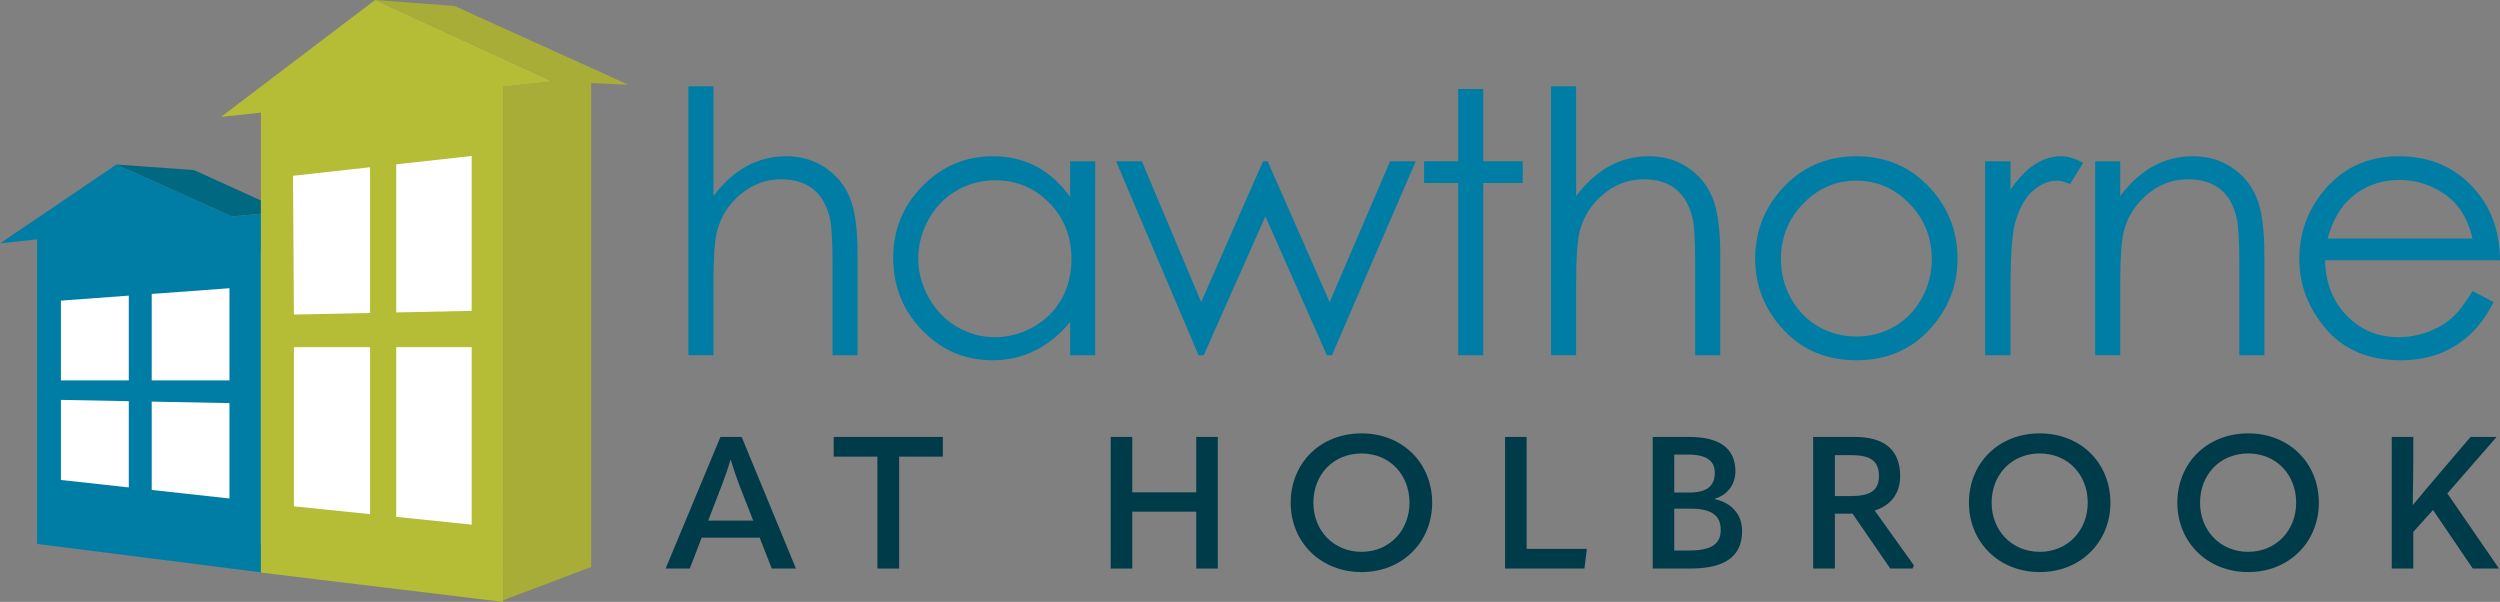 <?xml version="1.0" encoding="UTF-8"?><svg id="Layer_2" xmlns="http://www.w3.org/2000/svg" viewBox="0 0 1481.178 356.601"><rect x="0" y="0" width="1481.178" height="356.601" fill="#808080" stroke="none"/><g id="Components"><g id="_9ac43136-5588-488c-aef1-9acdb6328d13_1"><polygon points="35.088 157.001 161.648 149.009 161.648 84.457 281.718 74.21 281.718 337.14 35.088 308.188 35.088 157.001" style="fill:#fff;"/><polygon points="89.894 225.361 135.953 225.361 135.953 170.764 89.894 174.149 89.894 225.361" style="fill:none;"/><polygon points="36.088 225.361 76.305 225.361 76.305 175.148 36.088 178.104 36.088 225.361" style="fill:none;"/><polygon points="174.142 299.971 219.254 304.626 219.254 205.675 174.142 205.675 174.142 299.971" style="fill:none;"/><polygon points="89.894 290.284 135.953 295.346 135.953 238.838 89.894 237.953 89.894 290.284" style="fill:none;"/><polygon points="234.747 306.225 279.448 310.837 279.448 205.675 234.747 205.675 234.747 306.225" style="fill:none;"/><polygon points="325.919 47.592 239.516 7.927 325.913 47.592 325.919 47.592" style="fill:none;"/><polygon points="36.088 284.372 76.305 288.791 76.305 237.692 36.088 236.919 36.088 284.372" style="fill:none;"/><polygon points="174.142 186.366 219.254 185.424 219.254 99.083 173.601 104.151 174.142 186.366" style="fill:none;"/><polygon points="234.747 185.1 279.448 184.166 279.448 92.401 234.747 97.363 234.747 185.1" style="fill:none;"/><polygon points="154.578 126.592 154.578 118.772 114.903 100.763 68.97 97.484 137.373 128.283 154.578 126.592" style="fill:#006880;"/><polygon points="269.256 3.518 222.25 0 239.516 7.927 325.919 47.592 325.913 47.592 327.256 48.209 298.074 51.338 298.074 355.634 350.245 335.937 350.245 49.211 372.264 50.192 269.256 3.518" style="fill:#a7ad37;"/><polygon points="222.248 0 222.248 0 222.248 0 222.248 0" style="fill:#a7ad37;"/><path d="m154.578,126.592l-17.205,1.691-68.403-30.799h0L0,144.188l21.957-2.402v180.482l132.621,16.835V126.592Zm-78.273,162.199l-40.217-4.419v-47.452l40.217.773v51.099Zm0-63.43h-40.217v-47.257l40.217-2.956v50.213Zm59.648,69.984l-46.059-5.061v-52.331l46.059.885v56.508Zm0-69.984h-46.059v-51.212l46.059-3.386v54.598Z" style="fill:#007da5;"/><path d="m327.256,48.209l-1.343-.617L239.516,7.927,222.25 0l-.001-0-.001 0h0s-91.318,69.264-91.318,69.264l23.648-2.539v272.509l143.496,17.367V51.338l29.182-3.13Zm-108.003,256.418l-45.112-4.655v-94.296h45.112v98.951Zm0-119.203l-45.112.942-.541-82.215,45.653-5.068v86.341Zm60.194,125.414l-44.701-4.612v-100.55h44.701v105.162Zm0-126.671l-44.701.934v-87.737l44.701-4.962v91.766Z" style="fill:#b4bd35;"/><path d="m407.832,51.148h14.862v64.977c5.982-7.888,12.562-13.787,19.742-17.698,7.178-3.907,14.955-5.864,23.33-5.864,8.586,0,16.207,2.186,22.857,6.552,6.652,4.365,11.559,10.229,14.726,17.589,3.167,7.363,4.753,18.896,4.753,34.601v59.163h-14.862v-54.81c0-13.234-.529-22.07-1.582-26.506-1.826-7.602-5.149-13.321-9.963-17.16-4.818-3.836-11.125-5.756-18.928-5.756-8.93,0-16.927,2.956-23.993,8.871-7.066,5.914-11.722,13.236-13.97,21.964-1.406,5.635-2.108,16.055-2.108,31.26v42.136h-14.862V51.148Z" style="fill:#007da5;"/><path d="m648.878,95.535v114.933h-14.863v-19.756c-6.18,7.535-13.116,13.208-20.806,17.016-7.691,3.809-16.104,5.713-25.232,5.713-16.224,0-30.08-5.898-41.564-17.697-11.484-11.797-17.224-26.153-17.224-43.057,0-16.553,5.793-30.712,17.382-42.478,11.589-11.762,25.531-17.646,41.827-17.646,9.41,0,17.925,2.013,25.548,6.031,7.619,4.019,14.31,10.045,20.069,18.073v-21.132h14.863Zm-59.396,11.295c-8.206,0-15.776,2.022-22.718,6.065-6.942,4.043-12.463,9.725-16.561,17.039-4.103,7.314-6.153,15.051-6.153,23.206,0,8.088,2.069,15.826,6.205,23.209,4.137,7.384,9.691,13.136,16.668,17.246,6.976,4.115,14.459,6.172,22.454,6.172,8.063,0,15.704-2.038,22.925-6.119,7.221-4.078,12.778-9.599,16.671-16.562,3.889-6.96,5.837-14.803,5.837-23.525,0-13.289-4.365-24.402-13.094-33.334-8.729-8.93-19.473-13.398-32.232-13.398" style="fill:#007da5;"/><polygon points="661.235 95.536 676.508 95.536 711.667 178.961 748.31 95.536 751.023 95.536 787.759 178.961 823.588 95.536 838.786 95.536 789.136 210.469 786.142 210.469 749.714 128.232 713.165 210.469 710.103 210.469 661.235 95.536" style="fill:#007da5;"/><polygon points="863.925 52.733 878.786 52.733 878.786 95.535 902.169 95.535 902.169 108.416 878.786 108.416 878.786 210.468 863.925 210.468 863.925 108.416 843.712 108.416 843.712 95.535 863.925 95.535 863.925 52.733" style="fill:#007da5;"/><path d="m918.936,51.148h14.861v64.977c5.983-7.888,12.562-13.787,19.742-17.698,7.177-3.907,14.955-5.864,23.33-5.864,8.586,0,16.206,2.186,22.857,6.552,6.651,4.365,11.559,10.229,14.726,17.589,3.168,7.363,4.753,18.896,4.753,34.601v59.163h-14.861v-54.81c0-13.234-.531-22.07-1.582-26.506-1.827-7.602-5.149-13.321-9.964-17.16-4.818-3.836-11.125-5.756-18.928-5.756-8.93,0-16.927,2.956-23.993,8.871-7.065,5.914-11.723,13.236-13.97,21.964-1.406,5.635-2.108,16.055-2.108,31.26v42.136h-14.861V51.148Z" style="fill:#007da5;"/><path d="m1099.891,92.563c17.704,0,32.378,6.412,44.019,19.231,10.58,11.694,15.871,25.535,15.871,41.524,0,16.064-5.591,30.098-16.772,42.109-11.18,12.01-25.553,18.013-43.118,18.013-17.637,0-32.047-6.003-43.227-18.013-11.181-12.011-16.77-26.045-16.77-42.109,0-15.918,5.288-29.725,15.872-41.419,11.637-12.89,26.346-19.336,44.125-19.336m-.052,14.466c-12.227,0-22.733,4.545-31.514,13.63-8.781,9.088-13.172,20.077-13.172,32.963,0,8.313,1.999,16.063,6.006,23.246,4.005,7.184,9.412,12.732,16.231,16.64,6.815,3.911,14.299,5.865,22.448,5.865s15.629-1.954,22.448-5.865c6.815-3.908,12.223-9.456,16.231-16.64,4.003-7.183,6.006-14.933,6.006-23.246,0-12.887-4.41-23.876-13.228-32.963-8.817-9.084-19.301-13.63-31.457-13.63" style="fill:#007da5;"/><path d="m1176.12,95.536h15.062v16.8c4.507-6.619,9.259-11.57,14.261-14.852,4.999-3.28,10.213-4.92,15.638-4.92,4.084,0,8.45,1.302,13.1,3.911l-7.711,12.564c-3.101-1.338-5.708-2.01-7.819-2.01-4.932,0-9.688,2.026-14.265,6.069-4.579,4.047-8.065,10.327-10.459,18.841-1.832,6.546-2.745,19.775-2.745,39.688v38.842h-15.062v-114.933Z" style="fill:#007da5;"/><path d="m1241.322,95.536h14.861v20.603c5.911-7.889,12.456-13.79,19.636-17.704,7.178-3.914,14.99-5.871,23.436-5.871,8.586,0,16.206,2.186,22.857,6.552,6.651,4.365,11.559,10.248,14.726,17.641,3.167,7.397,4.752,18.911,4.752,34.548v59.163h-14.861v-54.81c0-13.234-.536-22.07-1.601-26.506-1.666-7.602-4.929-13.321-9.787-17.16-4.861-3.837-11.199-5.756-19.014-5.756-8.946,0-16.956,2.956-24.034,8.871-7.077,5.914-11.744,13.236-13.998,21.964-1.409,5.704-2.112,16.125-2.112,31.26v42.136h-14.861v-114.933Z" style="fill:#007da5;"/><path d="m1464.944,172.422l12.468,6.553c-4.099,8.011-8.837,14.477-14.205,19.394-5.372,4.92-11.417,8.662-18.13,11.226-6.714,2.561-14.314,3.846-22.791,3.846-18.8,0-33.501-6.146-44.103-18.438-10.601-12.293-15.902-26.185-15.902-41.685,0-14.58,4.486-27.575,13.458-38.988,11.373-14.509,26.598-21.767,45.671-21.767,19.638,0,35.322,7.437,47.05,22.306,8.335,10.502,12.575,23.608,12.717,39.321h-103.639c.283,13.334,4.562,24.263,12.835,32.79,8.272,8.527,18.494,12.788,30.655,12.788,5.869,0,11.578-1.014,17.128-3.038,5.552-2.024,10.273-4.715,14.162-8.069,3.89-3.35,8.098-8.765,12.624-16.24m-.015-31.111c-1.981-7.892-4.861-14.2-8.646-18.925-3.784-4.722-8.783-8.527-15.007-11.418-6.225-2.888-12.763-4.335-19.621-4.335-11.314,0-21.036,3.633-29.168,10.891-5.938,5.287-10.427,13.217-13.468,23.788h85.91Z" style="fill:#007da5;"/><path d="m457.257,336.847l-7.161-18.286h-34.368l-7.05,18.286h-14.32l32.495-77.988h12.558l32.165,77.988h-14.319Zm-37.673-28.419h26.657l-8.262-21.149c-1.873-4.957-3.525-9.804-4.957-14.65h-.33c-1.322,4.847-3.084,9.693-4.957,14.65l-8.151,21.149Z" style="fill:#003b4a;"/><path d="m519.825,270.535h-25.886v-11.676h64.66v11.676h-25.887v66.312h-12.888v-66.312Z" style="fill:#003b4a;"/><path d="m658.067,336.847v-77.988h12.778v32.826h37.893v-32.826h12.777v77.988h-12.777v-33.707h-37.893v33.707h-12.778Z" style="fill:#003b4a;"/><path d="m764.697,297.853c0-23.352,17.404-41.087,41.968-41.087,24.454,0,41.858,17.735,41.858,41.087,0,23.242-17.624,41.087-41.858,41.087-24.344,0-41.968-17.845-41.968-41.087Zm70.388,0c0-16.633-11.786-29.191-28.42-29.191-16.743,0-28.529,12.558-28.529,29.191,0,16.413,11.896,29.081,28.529,29.081,16.523,0,28.42-12.668,28.42-29.081Z" style="fill:#003b4a;"/><path d="m891.705,258.858h12.778v66.312h35.69l-1.432,11.676h-47.036v-77.988Z" style="fill:#003b4a;"/><path d="m979.168,336.847v-77.988h21.591c18.615,0,27.428,7.27,27.428,20.378,0,7.601-4.627,13.99-12.117,16.193v.331c9.693,2.093,16.083,8.922,16.083,18.836,0,14.65-9.584,22.251-30.733,22.251h-22.251Zm12.778-45.053h9.253c9.913,0,14.761-3.856,14.761-11.566,0-7.16-4.737-10.905-15.862-10.905h-8.151v22.471Zm0,34.368h8.922c13.329,0,18.616-3.965,18.616-12.337s-5.508-12.447-17.624-12.447h-9.914v24.784Z" style="fill:#003b4a;"/><path d="m1133.935,334.974l-.77,1.873h-13.219l-22.361-32.495h-10.464v32.495h-12.889v-77.988h24.564c17.515,0,26.987,7.601,26.987,23.132,0,10.134-5.287,17.404-15.091,20.489l23.242,32.495Zm-46.815-65.321v24.233h9.693c11.235,0,16.412-3.304,16.412-11.896,0-9.032-5.287-12.337-16.412-12.337h-9.693Z" style="fill:#003b4a;"/><path d="m1166.542,297.853c0-23.352,17.404-41.087,41.968-41.087,24.454,0,41.858,17.735,41.858,41.087,0,23.242-17.624,41.087-41.858,41.087-24.344,0-41.968-17.845-41.968-41.087Zm70.388,0c0-16.633-11.786-29.191-28.42-29.191-16.743,0-28.529,12.558-28.529,29.191,0,16.413,11.896,29.081,28.529,29.081,16.523,0,28.42-12.668,28.42-29.081Z" style="fill:#003b4a;"/><path d="m1290.025,297.853c0-23.352,17.404-41.087,41.968-41.087,24.454,0,41.858,17.735,41.858,41.087,0,23.242-17.624,41.087-41.858,41.087-24.344,0-41.968-17.845-41.968-41.087Zm70.388,0c0-16.633-11.786-29.191-28.42-29.191-16.743,0-28.529,12.558-28.529,29.191,0,16.413,11.896,29.081,28.529,29.081,16.523,0,28.42-12.668,28.42-29.081Z" style="fill:#003b4a;"/><path d="m1465.06,336.847l-23.573-34.698-11.676,12.998v21.7h-12.778v-77.988h12.778v14.32c0,8.482-.221,17.514-.331,25.996h.11c5.287-6.389,10.244-12.337,15.642-18.616l18.506-21.7h15.422l-29.19,33.486,30.622,44.502h-15.531Z" style="fill:#003b4a;"/></g></g></svg>